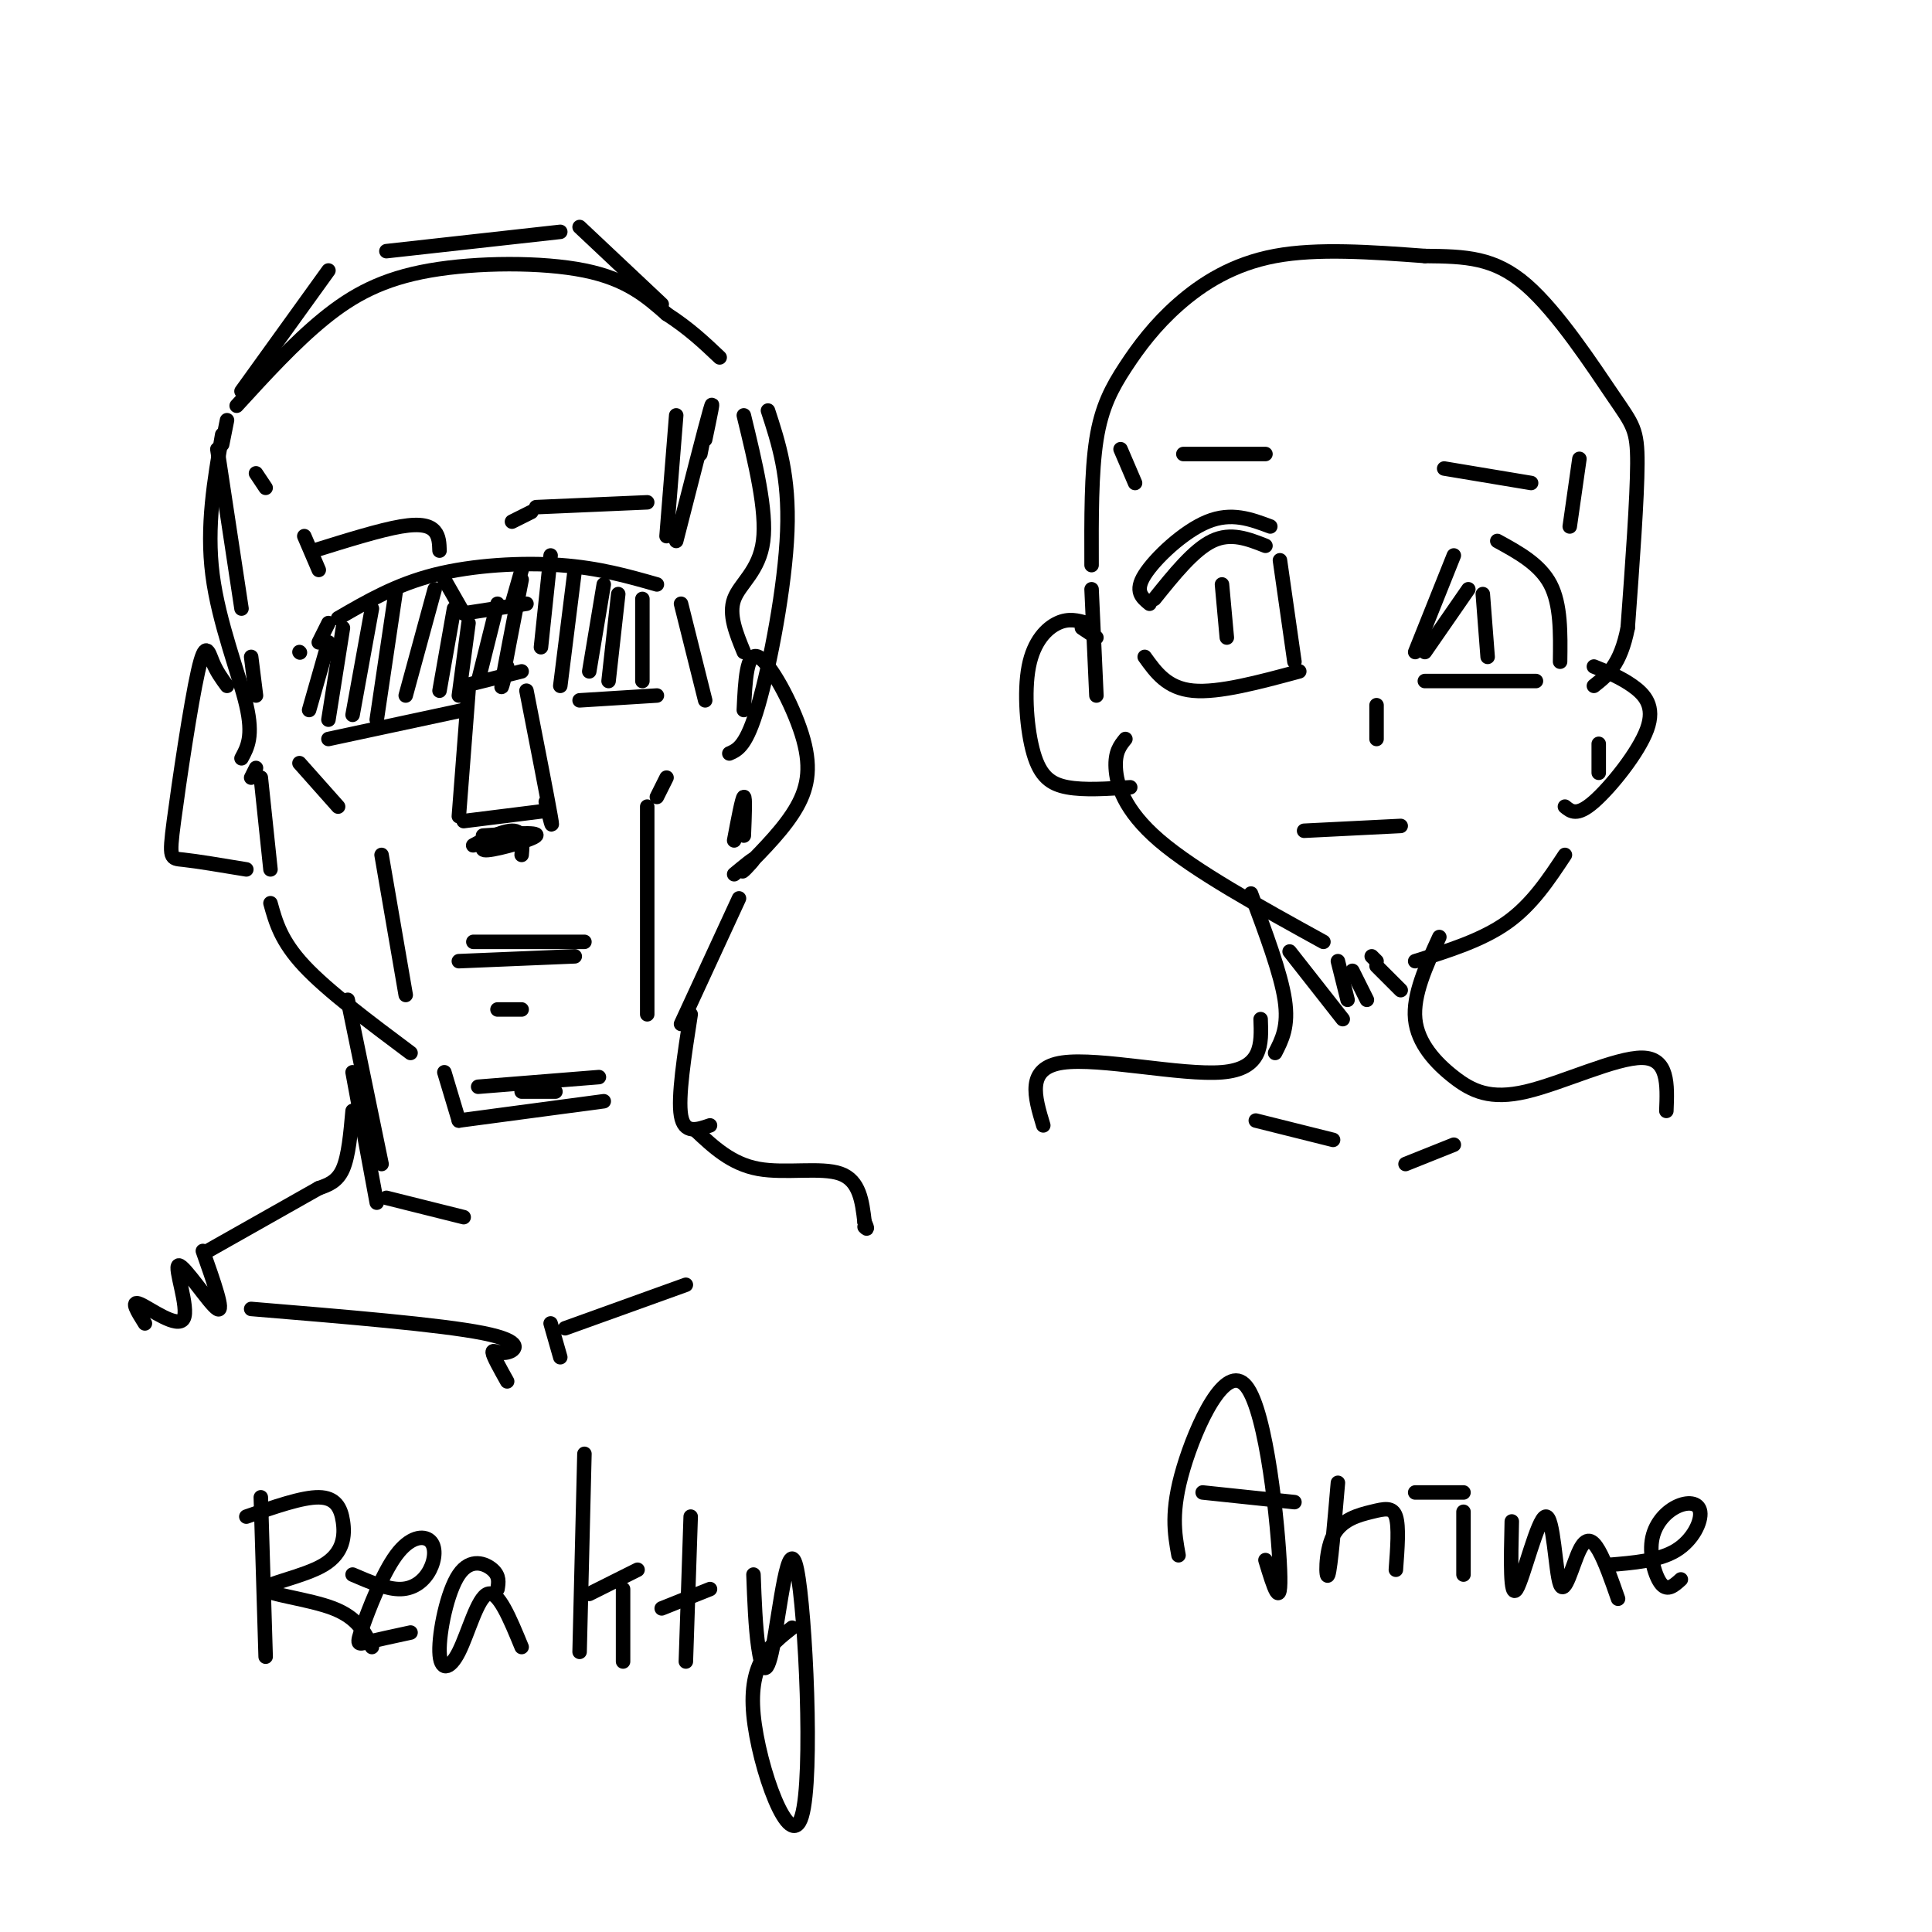 <svg viewBox='0 0 400 400' version='1.1' xmlns='http://www.w3.org/2000/svg' xmlns:xlink='http://www.w3.org/1999/xlink'><g fill='none' stroke='rgb(0,0,0)' stroke-width='3' stroke-linecap='round' stroke-linejoin='round'><path d='M53,144c0.000,0.000 -1.000,-8.000 -1,-8'/><path d='M50,126c0.000,0.000 -5.000,-33.000 -5,-33'/><path d='M49,84c5.970,-6.530 11.940,-13.060 18,-18c6.060,-4.940 12.208,-8.292 22,-10c9.792,-1.708 23.226,-1.774 32,0c8.774,1.774 12.887,5.387 17,9'/><path d='M138,65c4.667,3.000 7.833,6.000 11,9'/><path d='M159,85c2.222,6.778 4.444,13.556 4,25c-0.444,11.444 -3.556,27.556 -6,36c-2.444,8.444 -4.222,9.222 -6,10'/><path d='M46,90c-1.644,9.489 -3.289,18.978 -2,29c1.289,10.022 5.511,20.578 7,27c1.489,6.422 0.244,8.711 -1,11'/><path d='M53,159c0.000,0.000 -1.000,2.000 -1,2'/><path d='M54,161c0.000,0.000 2.000,19.000 2,19'/><path d='M56,187c1.083,3.917 2.167,7.833 7,13c4.833,5.167 13.417,11.583 22,18'/><path d='M99,225c0.000,0.000 25.000,-2.000 25,-2'/><path d='M141,212c0.000,0.000 12.000,-26.000 12,-26'/><path d='M154,173c0.167,-4.083 0.333,-8.167 0,-8c-0.333,0.167 -1.167,4.583 -2,9'/><path d='M62,135c0.000,0.000 0.100,0.100 0.1,0.1'/><path d='M66,133c0.000,0.000 2.000,-4.000 2,-4'/><path d='M70,128c6.000,-3.489 12.000,-6.978 20,-9c8.000,-2.022 18.000,-2.578 26,-2c8.000,0.578 14.000,2.289 20,4'/><path d='M141,125c0.000,0.000 5.000,20.000 5,20'/><path d='M68,133c0.000,0.000 -4.000,14.000 -4,14'/><path d='M68,153c0.000,0.000 28.000,-6.000 28,-6'/><path d='M96,142c0.000,0.000 12.000,-3.000 12,-3'/><path d='M97,143c0.000,0.000 -2.000,26.000 -2,26'/><path d='M109,143c2.167,11.083 4.333,22.167 5,26c0.667,3.833 -0.167,0.417 -1,-3'/><path d='M96,170c0.000,0.000 16.000,-2.000 16,-2'/><path d='M120,145c0.000,0.000 16.000,-1.000 16,-1'/><path d='M138,111c0.000,0.000 2.000,-25.000 2,-25'/><path d='M53,98c0.000,0.000 2.000,3.000 2,3'/><path d='M63,111c0.000,0.000 3.000,7.000 3,7'/><path d='M92,120c0.000,0.000 4.000,7.000 4,7'/><path d='M96,127c0.000,0.000 13.000,-2.000 13,-2'/><path d='M108,118c0.000,0.000 -2.000,7.000 -2,7'/><path d='M71,130c0.000,0.000 -3.000,19.000 -3,19'/><path d='M77,126c0.000,0.000 -4.000,22.000 -4,22'/><path d='M82,122c0.000,0.000 -4.000,27.000 -4,27'/><path d='M90,122c0.000,0.000 -6.000,22.000 -6,22'/><path d='M94,126c0.000,0.000 -3.000,17.000 -3,17'/><path d='M97,129c0.000,0.000 -2.000,15.000 -2,15'/><path d='M103,125c0.000,0.000 -4.000,16.000 -4,16'/><path d='M108,120c-1.750,9.000 -3.500,18.000 -4,21c-0.500,3.000 0.250,0.000 1,-3'/><path d='M114,115c0.000,0.000 -2.000,19.000 -2,19'/><path d='M119,118c0.000,0.000 -3.000,24.000 -3,24'/><path d='M125,121c0.000,0.000 -3.000,18.000 -3,18'/><path d='M128,123c0.000,0.000 -2.000,18.000 -2,18'/><path d='M133,124c0.000,0.000 0.000,17.000 0,17'/><path d='M62,158c0.000,0.000 8.000,9.000 8,9'/><path d='M79,177c0.000,0.000 5.000,29.000 5,29'/><path d='M138,161c0.000,0.000 -2.000,4.000 -2,4'/><path d='M134,167c0.000,0.000 0.000,43.000 0,43'/><path d='M98,195c0.000,0.000 23.000,0.000 23,0'/><path d='M95,199c0.000,0.000 24.000,-1.000 24,-1'/><path d='M103,209c0.000,0.000 5.000,0.000 5,0'/><path d='M92,222c0.000,0.000 3.000,10.000 3,10'/><path d='M95,232c0.000,0.000 30.000,-4.000 30,-4'/><path d='M108,226c0.000,0.000 7.000,0.000 7,0'/><path d='M65,114c6.844,-2.133 13.689,-4.267 18,-5c4.311,-0.733 6.089,-0.067 7,1c0.911,1.067 0.956,2.533 1,4'/><path d='M106,108c0.000,0.000 4.000,-2.000 4,-2'/><path d='M111,105c0.000,0.000 23.000,-1.000 23,-1'/><path d='M46,92c0.000,0.000 1.000,-5.000 1,-5'/><path d='M50,81c0.000,0.000 18.000,-25.000 18,-25'/><path d='M80,52c0.000,0.000 36.000,-4.000 36,-4'/><path d='M120,47c0.000,0.000 17.000,16.000 17,16'/><path d='M47,142c-1.075,-1.461 -2.150,-2.922 -3,-5c-0.850,-2.078 -1.475,-4.774 -3,2c-1.525,6.774 -3.949,23.016 -5,31c-1.051,7.984 -0.729,7.710 2,8c2.729,0.290 7.864,1.145 13,2'/><path d='M154,147c0.286,-6.089 0.571,-12.179 3,-11c2.429,1.179 7.000,9.625 9,16c2.000,6.375 1.429,10.679 -1,15c-2.429,4.321 -6.714,8.661 -11,13'/><path d='M154,180c-1.089,1.444 1.689,-1.444 2,-2c0.311,-0.556 -1.844,1.222 -4,3'/><path d='M72,207c0.000,0.000 7.000,34.000 7,34'/><path d='M143,210c-1.333,8.583 -2.667,17.167 -2,21c0.667,3.833 3.333,2.917 6,2'/><path d='M73,222c0.000,0.000 5.000,27.000 5,27'/><path d='M80,248c0.000,0.000 16.000,4.000 16,4'/><path d='M73,230c-0.417,4.667 -0.833,9.333 -2,12c-1.167,2.667 -3.083,3.333 -5,4'/><path d='M66,246c0.000,0.000 -23.000,13.000 -23,13'/><path d='M144,234c3.711,3.489 7.422,6.978 13,8c5.578,1.022 13.022,-0.422 17,1c3.978,1.422 4.489,5.711 5,10'/><path d='M179,253c0.833,1.833 0.417,1.417 0,1'/><path d='M42,259c2.278,6.455 4.555,12.909 3,12c-1.555,-0.909 -6.943,-9.182 -8,-9c-1.057,0.182 2.215,8.818 1,11c-1.215,2.182 -6.919,-2.091 -9,-3c-2.081,-0.909 -0.541,1.545 1,4'/><path d='M227,132c0.000,0.000 -3.000,-2.000 -3,-2'/><path d='M226,117c-0.033,-9.604 -0.067,-19.209 1,-26c1.067,-6.791 3.234,-10.769 6,-15c2.766,-4.231 6.129,-8.716 11,-13c4.871,-4.284 11.249,-8.367 20,-10c8.751,-1.633 19.876,-0.817 31,0'/><path d='M295,53c8.547,0.080 14.415,0.279 21,6c6.585,5.721 13.888,16.963 18,23c4.112,6.037 5.032,6.868 5,14c-0.032,7.132 -1.016,20.566 -2,34'/><path d='M337,130c-1.500,7.667 -4.250,9.833 -7,12'/><path d='M226,122c0.000,0.000 1.000,22.000 1,22'/><path d='M233,153c-1.089,1.333 -2.178,2.667 -2,6c0.178,3.333 1.622,8.667 9,15c7.378,6.333 20.689,13.667 34,21'/><path d='M293,199c6.917,-2.167 13.833,-4.333 19,-8c5.167,-3.667 8.583,-8.833 12,-14'/><path d='M331,154c0.000,0.000 0.000,6.000 0,6'/><path d='M238,125c-1.578,-1.289 -3.156,-2.578 -1,-6c2.156,-3.422 8.044,-8.978 13,-11c4.956,-2.022 8.978,-0.511 13,1'/><path d='M239,124c4.083,-5.083 8.167,-10.167 12,-12c3.833,-1.833 7.417,-0.417 11,1'/><path d='M265,116c0.000,0.000 3.000,21.000 3,21'/><path d='M237,136c2.333,3.250 4.667,6.500 10,7c5.333,0.500 13.667,-1.750 22,-4'/><path d='M293,135c0.000,0.000 8.000,-20.000 8,-20'/><path d='M310,112c4.417,2.417 8.833,4.833 11,9c2.167,4.167 2.083,10.083 2,16'/><path d='M295,141c0.000,0.000 23.000,0.000 23,0'/><path d='M304,122c0.000,0.000 -9.000,13.000 -9,13'/><path d='M285,146c0.000,0.000 0.000,7.000 0,7'/><path d='M270,172c0.000,0.000 20.000,-1.000 20,-1'/><path d='M245,94c0.000,0.000 17.000,0.000 17,0'/><path d='M299,97c0.000,0.000 18.000,3.000 18,3'/><path d='M225,129c-1.861,-0.530 -3.722,-1.059 -6,0c-2.278,1.059 -4.971,3.707 -6,9c-1.029,5.293 -0.392,13.233 1,18c1.392,4.767 3.541,6.362 7,7c3.459,0.638 8.230,0.319 13,0'/><path d='M330,138c2.750,1.113 5.500,2.226 8,4c2.500,1.774 4.750,4.208 3,9c-1.750,4.792 -7.500,11.940 -11,15c-3.500,3.060 -4.750,2.030 -6,1'/><path d='M259,185c3.083,8.250 6.167,16.500 7,22c0.833,5.500 -0.583,8.250 -2,11'/><path d='M298,194c-2.748,5.990 -5.496,11.981 -5,17c0.496,5.019 4.236,9.067 8,12c3.764,2.933 7.552,4.751 15,3c7.448,-1.751 18.557,-7.072 24,-7c5.443,0.072 5.222,5.536 5,11'/><path d='M261,211c0.200,5.156 0.400,10.311 -8,11c-8.400,0.689 -25.400,-3.089 -33,-2c-7.600,1.089 -5.800,7.044 -4,13'/><path d='M52,271c19.613,1.625 39.226,3.250 48,5c8.774,1.750 6.708,3.625 5,4c-1.708,0.375 -3.060,-0.750 -3,0c0.060,0.750 1.530,3.375 3,6'/><path d='M116,281c0.000,0.000 -2.000,-7.000 -2,-7'/><path d='M117,275c0.000,0.000 25.000,-9.000 25,-9'/><path d='M260,232c0.000,0.000 16.000,4.000 16,4'/><path d='M291,241c0.000,0.000 10.000,-4.000 10,-4'/><path d='M54,310c0.000,0.000 1.000,33.000 1,33'/><path d='M51,314c5.776,-2.019 11.552,-4.038 15,-4c3.448,0.038 4.568,2.135 5,5c0.432,2.865 0.178,6.500 -4,9c-4.178,2.500 -12.279,3.865 -12,5c0.279,1.135 8.937,2.038 14,4c5.063,1.962 6.532,4.981 8,8'/><path d='M73,326c3.589,1.545 7.178,3.090 10,3c2.822,-0.090 4.876,-1.816 6,-4c1.124,-2.184 1.318,-4.825 0,-6c-1.318,-1.175 -4.147,-0.882 -7,3c-2.853,3.882 -5.730,11.353 -7,15c-1.270,3.647 -0.934,3.471 1,3c1.934,-0.471 5.467,-1.235 9,-2'/><path d='M103,329c0.226,-1.349 0.452,-2.697 -1,-4c-1.452,-1.303 -4.582,-2.559 -7,1c-2.418,3.559 -4.122,11.933 -4,16c0.122,4.067 2.071,3.826 4,0c1.929,-3.826 3.837,-11.236 6,-12c2.163,-0.764 4.582,5.118 7,11'/><path d='M121,301c0.000,0.000 -1.000,41.000 -1,41'/><path d='M122,330c0.000,0.000 10.000,-5.000 10,-5'/><path d='M129,329c0.000,0.000 0.000,15.000 0,15'/><path d='M143,314c0.000,0.000 -1.000,30.000 -1,30'/><path d='M137,333c0.000,0.000 10.000,-4.000 10,-4'/><path d='M156,326c0.202,5.403 0.403,10.806 1,15c0.597,4.194 1.588,7.179 3,0c1.412,-7.179 3.244,-24.522 5,-16c1.756,8.522 3.434,42.910 1,51c-2.434,8.090 -8.981,-10.117 -10,-21c-1.019,-10.883 3.491,-14.441 8,-18'/><path d='M244,322c-0.821,-4.542 -1.643,-9.083 1,-18c2.643,-8.917 8.750,-22.208 13,-17c4.250,5.208 6.643,28.917 7,38c0.357,9.083 -1.321,3.542 -3,-2'/><path d='M249,309c0.000,0.000 19.000,2.000 19,2'/><path d='M277,307c-0.756,8.794 -1.512,17.589 -2,19c-0.488,1.411 -0.708,-4.560 1,-8c1.708,-3.440 5.344,-4.349 8,-5c2.656,-0.651 4.330,-1.043 5,1c0.670,2.043 0.335,6.522 0,11'/><path d='M293,309c0.000,0.000 10.000,0.000 10,0'/><path d='M303,313c0.000,0.000 0.000,13.000 0,13'/><path d='M313,315c-0.191,8.093 -0.383,16.186 1,14c1.383,-2.186 4.340,-14.652 6,-15c1.660,-0.348 2.022,11.422 3,14c0.978,2.578 2.571,-4.037 4,-7c1.429,-2.963 2.694,-2.275 4,0c1.306,2.275 2.653,6.138 4,10'/><path d='M333,324c5.242,-0.429 10.485,-0.859 14,-3c3.515,-2.141 5.304,-5.994 5,-8c-0.304,-2.006 -2.700,-2.167 -5,-1c-2.300,1.167 -4.504,3.660 -5,7c-0.496,3.340 0.715,7.526 2,9c1.285,1.474 2.642,0.237 4,-1'/><path d='M325,109c0.000,0.000 2.000,-14.000 2,-14'/><path d='M232,93c0.000,0.000 3.000,7.000 3,7'/><path d='M253,121c0.000,0.000 1.000,11.000 1,11'/><path d='M307,123c0.000,0.000 1.000,13.000 1,13'/><path d='M267,197c0.000,0.000 11.000,14.000 11,14'/><path d='M277,199c0.000,0.000 2.000,8.000 2,8'/><path d='M280,201c0.000,0.000 3.000,6.000 3,6'/><path d='M285,200c0.000,0.000 5.000,5.000 5,5'/><path d='M284,198c0.000,0.000 1.000,1.000 1,1'/><path d='M140,112c3.000,-11.750 6.000,-23.500 7,-27c1.000,-3.500 0.000,1.250 -1,6'/><path d='M145,94c0.000,0.000 1.000,-5.000 1,-5'/><path d='M154,86c2.400,9.889 4.800,19.778 4,26c-0.800,6.222 -4.800,8.778 -6,12c-1.200,3.222 0.400,7.111 2,11'/><path d='M100,173c5.800,-0.400 11.600,-0.800 11,0c-0.600,0.800 -7.600,2.800 -10,3c-2.400,0.200 -0.200,-1.400 2,-3'/><path d='M103,173c-1.274,0.226 -5.458,2.292 -5,2c0.458,-0.292 5.560,-2.940 8,-3c2.440,-0.060 2.220,2.470 2,5'/></g>
</svg>